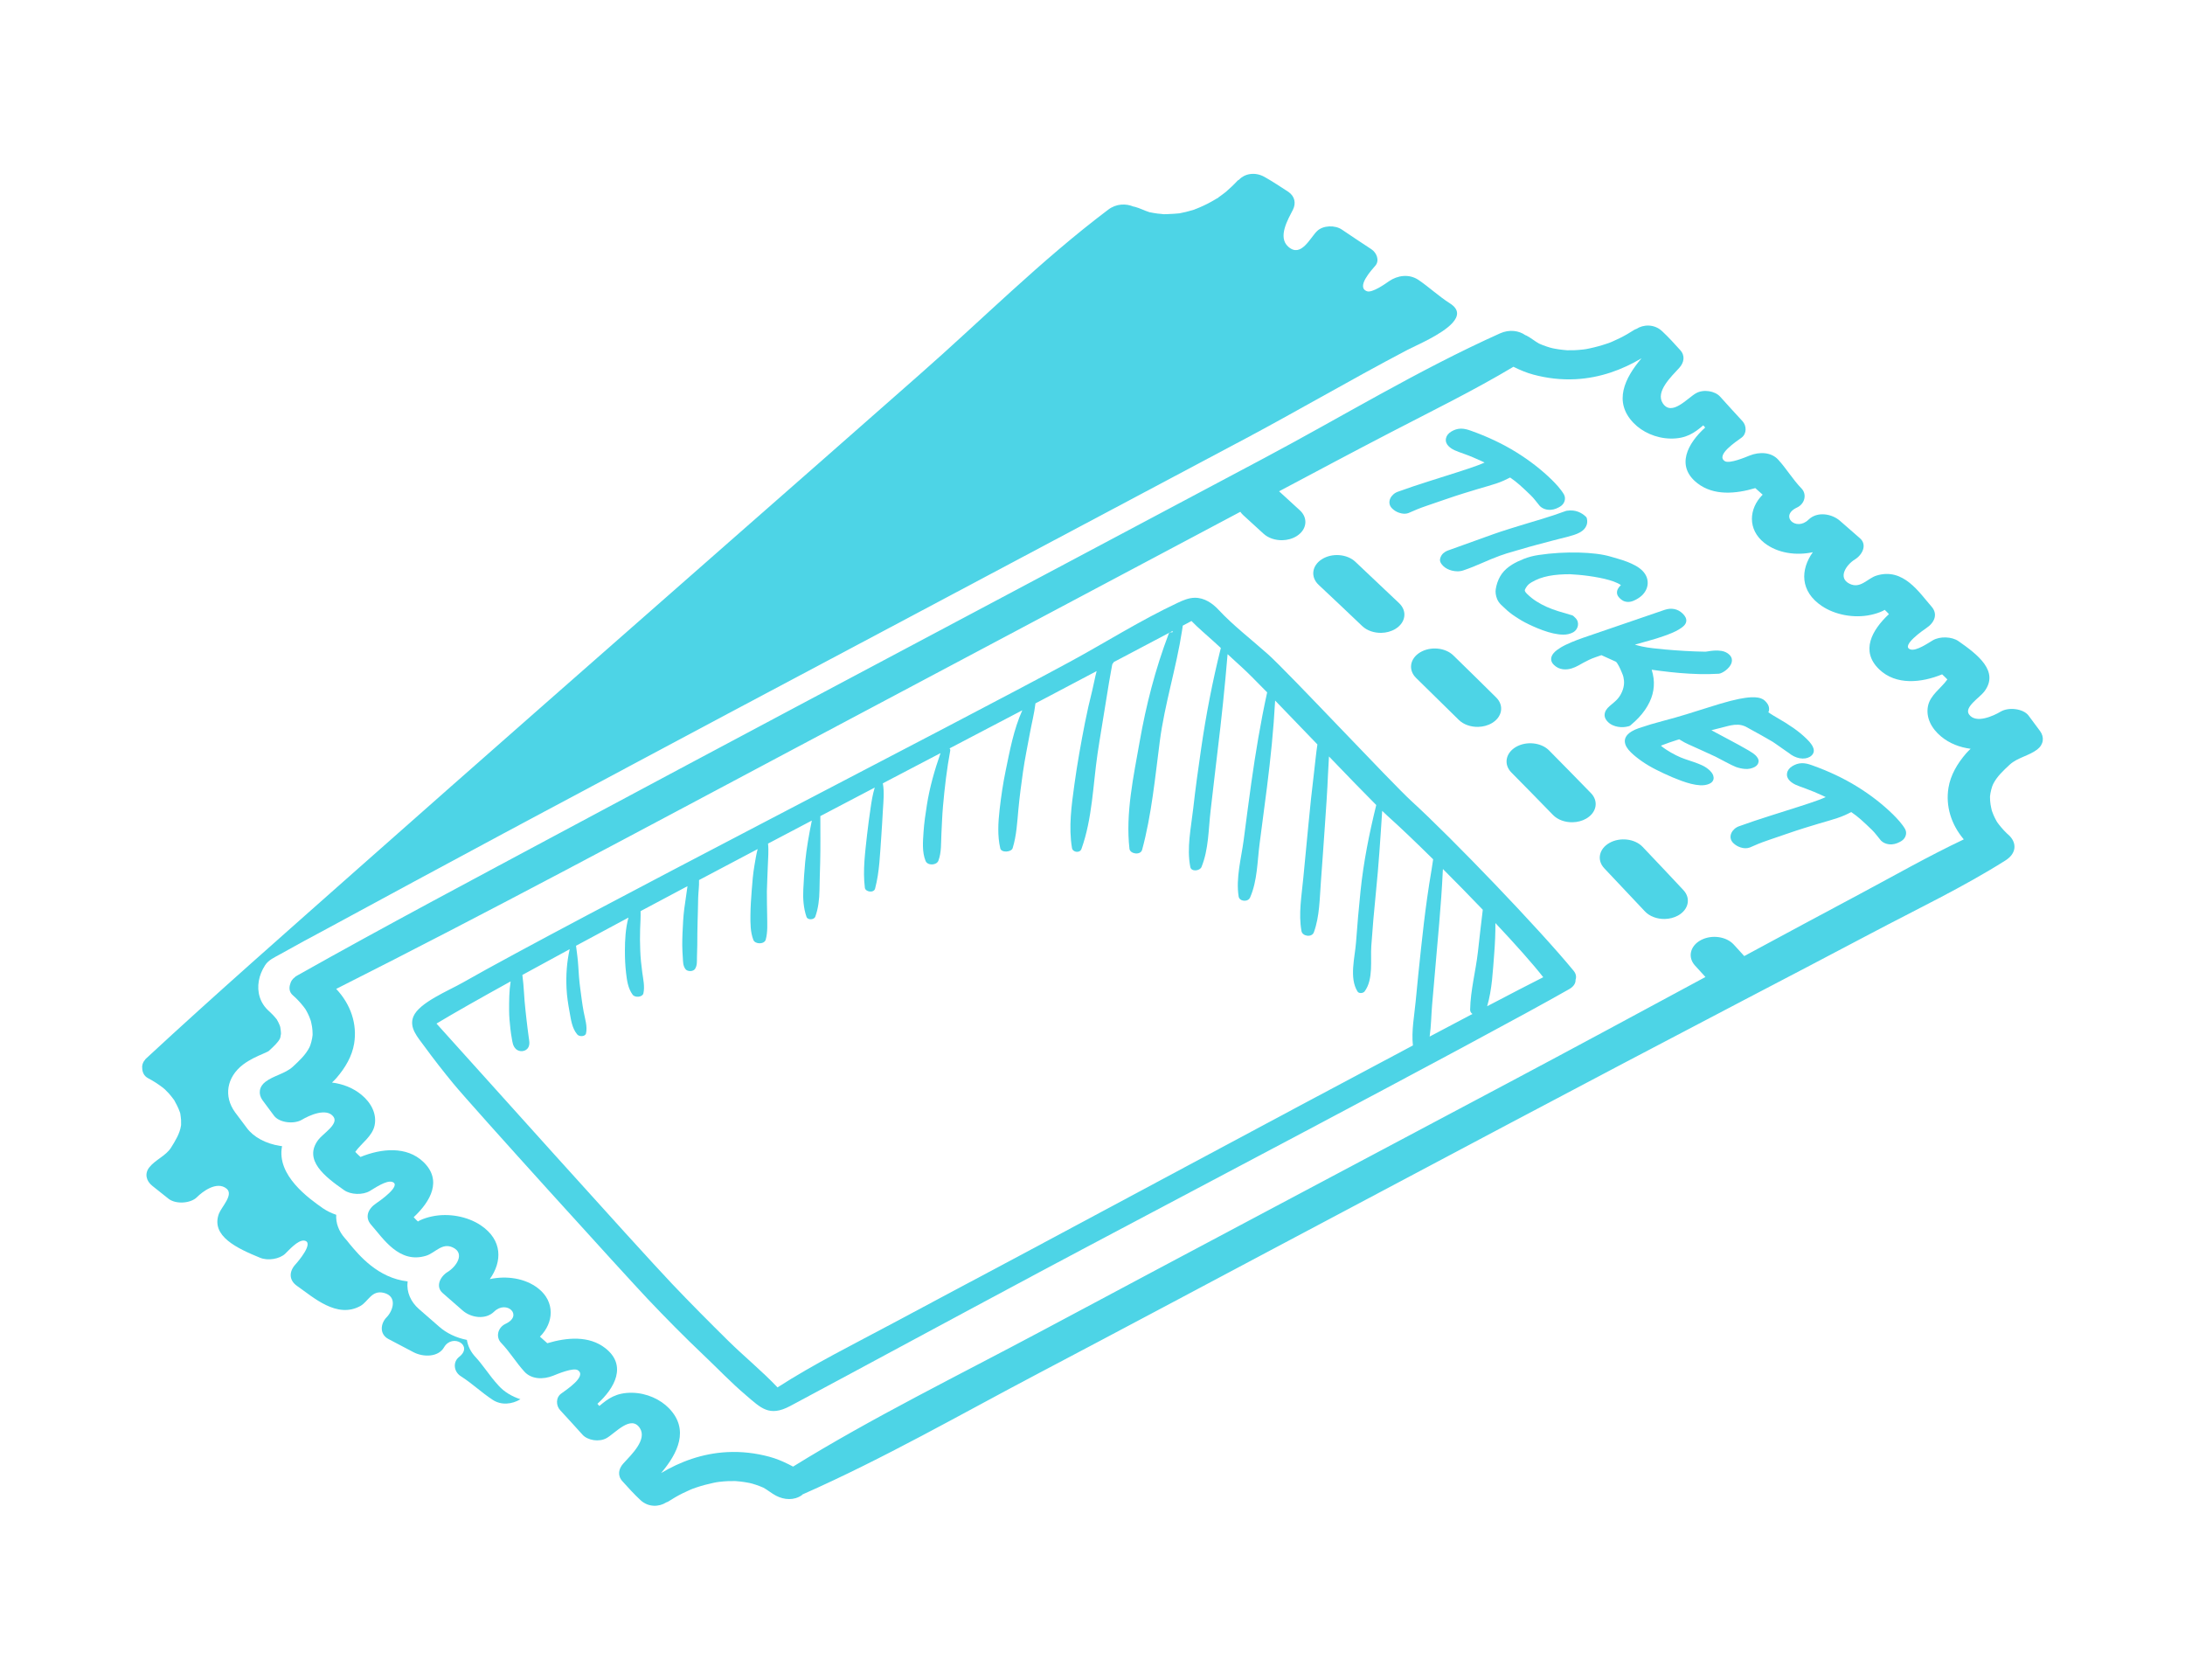 <svg xmlns="http://www.w3.org/2000/svg" width="1396" height="1073" viewBox="0 0 1396 1073" fill="none"><path d="M1005.38 620.158C983.841 593.887 927.878 535.59 901.869 511.854C889.187 500.283 823.028 429.496 810.186 418.03C799.525 408.513 787.933 399.65 778.459 389.481C774.796 385.548 769.562 381.772 763.271 381.879C759.35 381.946 755.772 383.526 752.428 385.099C728.494 396.35 706.862 410.113 683.991 422.546C613.453 460.871 365.305 588.073 295.755 627.662C286.482 632.939 267.905 640.465 264.167 649.287C261.121 656.472 266.822 662.515 271.184 668.498C277.015 676.497 283.156 684.361 289.529 692.111C302.011 707.295 400.028 815.274 413.782 829.791C425.427 842.081 437.387 854.187 449.844 866.005C458.753 874.457 467.101 883.276 476.612 891.345C486.012 899.319 491.364 905.421 504.845 898.214C530.245 884.636 555.702 870.945 581.109 857.245C608.583 842.428 636.136 827.697 663.666 812.941C718.463 783.57 949.012 662.531 1002.59 631.876C1005.57 630.17 1006.73 627.99 1006.62 625.939C1007.25 624.153 1007.01 622.146 1005.38 620.158ZM907.912 605.787C906.725 617.01 905.531 628.235 904.496 639.468C903.649 648.633 901.697 658.512 902.706 667.871C813.855 715.007 689.322 781.985 651.693 802.022C624.589 816.455 597.466 830.864 570.415 845.355C545.768 858.557 519.836 871.408 496.761 886.322C486.98 875.978 475.242 866.393 465.085 856.373C452.928 844.384 440.913 832.305 429.258 820.028C406.591 796.144 300.813 678.178 278.877 653.898C290.192 647.086 306.581 637.807 326.248 626.956C325.277 633.075 325.264 639.338 325.271 645.451C325.281 649.417 325.666 653.382 326.103 657.332C326.341 659.467 326.67 661.584 327.052 663.706C327.454 665.93 327.656 668.089 329.434 669.96C331.855 672.501 336.258 671.796 337.622 668.972C338.651 666.845 338.085 664.773 337.799 662.58C337.564 660.757 337.324 658.936 337.077 657.114C336.534 653.163 336.192 649.199 335.717 645.243C334.82 637.787 334.766 630.268 333.739 622.828C343.184 617.645 353.353 612.115 363.975 606.374C362.107 614.708 361.553 622.913 361.965 631.525C362.205 636.54 362.986 641.54 363.909 646.506C364.78 651.186 365.379 656.808 368.808 660.849C370.163 662.442 373.944 662.265 374.411 660.172C375.408 655.684 373.728 650.786 372.898 646.327C371.972 641.351 371.372 636.35 370.706 631.352C370.062 626.531 369.707 621.707 369.436 616.868C369.203 612.616 368.538 608.408 368.027 604.183C378.769 598.384 389.98 592.366 401.534 586.19C399.616 593.103 399.279 600.539 399.258 607.324C399.242 612.048 399.436 616.792 399.992 621.498C400.543 626.168 401.156 631.272 404.177 635.426C405.704 637.529 410.527 637.058 411.07 634.593C412.034 630.212 410.954 625.672 410.355 621.292C409.708 616.58 409.226 611.868 409.052 607.13C408.885 602.585 408.808 598.027 408.977 593.483C409.122 589.691 409.373 585.863 409.27 582.06C419.091 576.819 429.102 571.496 439.239 566.119C438.858 568.469 438.608 570.834 438.25 573.085C437.447 578.157 436.762 583.211 436.459 588.318C436.153 593.503 435.882 598.708 435.897 603.899C435.905 606.591 436.091 609.286 436.264 611.974C436.423 614.463 436.314 616.872 437.932 619.091C439.2 620.837 442.914 620.778 444.058 618.97C445.506 616.682 445.232 614.292 445.283 611.794C445.338 609.099 445.475 606.404 445.495 603.71C445.532 598.708 445.519 593.711 445.698 588.71C445.88 583.719 445.938 578.732 446.058 573.74C446.149 569.99 446.771 566.034 446.617 562.208C459.035 555.628 471.567 549.007 484.066 542.418C483.122 545.897 482.612 549.498 482.004 552.955C481.077 558.229 480.684 563.586 480.268 568.895C479.862 574.108 479.499 579.345 479.454 584.569C479.408 589.752 479.378 595.462 481.315 600.44C482.449 603.358 488.375 603.365 489.223 600.282C490.58 595.343 490.17 590.003 490.142 584.959C490.112 579.739 489.886 574.525 489.96 569.304C490.037 564.089 490.412 558.884 490.541 553.672C490.662 548.808 491.244 543.774 490.696 538.924C500.093 533.973 509.444 529.055 518.679 524.202C516.915 532.961 515.303 541.712 514.432 550.612C513.859 556.472 513.548 562.356 513.23 568.227C512.925 573.883 513.364 580.213 515.266 585.715C516.03 587.929 520.147 587.656 520.891 585.603C522.812 580.331 523.509 574.154 523.572 568.698C523.642 562.829 523.859 556.965 524.012 551.098C524.271 541.175 524.098 531.258 524.115 521.349C535.966 515.124 547.625 509.009 558.877 503.114C557.555 507.431 556.833 511.885 556.21 516.276C555.411 521.922 554.584 527.575 553.973 533.235C552.757 544.472 551.165 555.881 552.564 567.132C552.901 569.845 558.303 570.65 559.093 567.679C561.989 556.742 562.207 545.476 563.054 534.356C563.487 528.715 563.745 523.065 564.088 517.42C564.431 511.826 565.037 506.077 564.067 500.52C564.06 500.481 564.015 500.465 564.006 500.427C576.938 493.654 589.319 487.176 600.902 481.115C597.094 492.023 593.973 502.935 592.198 514.192C591.293 519.939 590.425 525.726 590.048 531.511C589.66 537.515 589.011 544.172 591.345 549.981C592.613 553.144 598.404 552.877 599.554 549.818C601.61 544.359 601.154 538.275 601.466 532.638C601.791 526.774 601.958 520.912 602.479 515.054C603.53 503.185 604.928 491.246 607.111 479.474C607.215 478.917 606.982 478.479 606.698 478.082C624.628 468.703 640.439 460.43 653.15 453.757C647.585 466.171 645.136 479.746 642.537 492.257C640.813 500.552 639.594 508.892 638.645 517.247C637.732 525.283 637.216 534.014 639.081 541.982C639.763 544.902 646.166 544.467 646.988 541.824C649.473 533.82 649.893 525.175 650.659 517.007C651.408 509.026 652.457 501.057 653.587 493.099C654.765 484.84 656.485 476.644 657.993 468.414C659.145 462.103 660.817 455.718 661.56 449.337C663.428 448.353 665.296 447.37 666.976 446.484C678.199 440.561 689.425 434.637 700.651 428.714C699.522 432.883 698.801 437.238 697.799 441.26C696.089 448.097 694.508 454.935 693.16 461.828C690.617 474.836 688.262 487.894 686.462 500.992C684.625 514.366 682.638 528.294 684.892 541.735C685.363 544.539 689.91 545.225 690.955 542.3C697.92 522.828 698.292 501.522 701.235 481.437C702.707 471.398 704.506 461.399 706.054 451.369C706.827 446.345 707.641 441.328 708.501 436.315C708.899 434.002 709.305 431.691 709.722 429.381C709.997 427.841 710.278 426.301 710.565 424.763C710.719 424.412 710.771 424.156 710.782 423.936C710.909 423.831 711.125 423.824 711.212 423.687C711.371 423.438 711.37 423.238 711.463 423.009C724.077 416.354 736.691 409.697 749.303 403.04C749.203 403.358 749.1 403.676 748.994 403.993C748.095 403.741 747.03 403.957 746.657 404.943C738.114 427.516 732.261 450.35 728.156 473.65C724.21 496.035 719.04 519.595 721.615 542.215C721.999 545.599 728.701 546.546 729.696 542.893C735.748 520.648 737.982 496.642 740.994 473.561C744.11 449.667 751.591 426.508 755.225 402.758C755.378 401.754 755.542 400.719 755.673 399.679C756.782 399.095 757.885 398.513 758.991 397.929C759.733 397.536 760.481 397.118 761.225 396.712C765.611 401.258 770.754 405.483 775.412 409.759C776.937 411.159 778.469 412.555 779.99 413.957C774.637 435.344 770.511 456.79 767.375 478.486C765.545 491.149 763.758 503.817 762.346 516.511C760.983 528.778 758.081 541.707 760.497 553.901C761.12 557.038 766.592 556.442 767.646 553.849C772.281 542.46 772.047 529.726 773.457 517.893C774.965 505.221 776.354 492.541 777.904 479.871C780.429 459.214 782.584 438.59 784.305 417.912C787.49 420.843 790.661 423.783 793.88 426.691C796.812 429.34 802.503 435.05 809.586 442.305C805.348 461.616 802.159 481.024 799.4 500.51C797.695 512.543 796.194 524.595 794.593 536.637C793.043 548.284 789.486 561.058 791.379 572.732C791.895 575.931 797.306 576.474 798.683 573.345C803.358 562.719 803.286 550.302 804.735 539.206C806.305 527.166 807.918 515.127 809.445 503.082C811.783 484.589 813.697 466.089 814.686 447.542C822.84 455.945 832.27 465.762 841.699 475.576C840.773 481.449 840.287 487.403 839.577 493.115C838.176 504.419 837.015 515.725 835.93 527.048C834.847 538.356 833.732 549.663 832.673 560.972C831.636 572.033 829.502 583.825 831.533 594.855C832.142 598.163 838.17 599.095 839.457 595.519C843.152 585.274 843.109 573.914 843.917 563.354C844.815 551.619 845.59 539.878 846.426 528.142C847.229 516.841 847.999 505.552 848.485 494.241C848.642 490.637 848.882 486.954 849.083 483.256C860.802 495.437 871.821 506.835 879.289 514.279C874.794 532.494 871.153 550.712 869.239 569.285C868.111 580.226 867.152 591.177 866.357 602.134C865.675 611.551 861.862 624.748 867.35 633.452C868.24 634.863 870.949 634.553 871.84 633.362C877.598 625.695 875.513 613.09 876.115 604.465C876.909 593.085 877.888 581.711 879.046 570.349C880.825 552.901 881.957 535.458 883.076 518.003C884.498 519.382 885.751 520.571 886.677 521.402C894.084 528.019 904.381 537.834 915.642 548.958C915.261 551.255 914.984 553.569 914.595 555.816C913.556 561.796 912.64 567.776 911.795 573.774C910.297 584.436 909.044 595.099 907.912 605.787ZM944.257 608.017C942.866 620.28 939.464 632.752 939.277 645.053C939.26 646.24 939.866 647.131 940.766 647.751C932.291 652.211 923.095 657.068 913.4 662.202C914.386 655.406 914.406 648.385 914.986 641.846C916.023 630.191 916.973 618.532 918.022 606.878C919.033 595.662 920.013 584.456 920.809 573.23C921.208 567.626 921.543 562.029 921.802 556.422C921.822 556.009 921.862 555.586 921.893 555.169C930.293 563.563 938.996 572.445 947.353 581.181C946.235 590.119 945.273 599.068 944.257 608.017ZM950.142 642.826C953.335 631.981 953.768 620.233 954.647 609.265C955.168 602.733 955.458 596.205 955.412 589.68C968.095 603.175 979.261 615.658 985.987 624.283C977.689 628.456 965.303 634.875 950.142 642.826Z" fill="#4DD4E6"></path><path d="M1271.71 506.674C1271.98 505.169 1272.38 503.674 1272.88 502.203C1272.95 502 1273.31 501.171 1273.41 500.916C1275.89 495.991 1279.86 492.348 1284.15 488.363C1289.05 483.976 1296.37 482.788 1301.55 478.83C1305.73 475.642 1306.25 470.883 1303.38 467.003C1300.95 463.704 1298.5 460.414 1296.04 457.128C1292.72 452.686 1283.33 451.545 1278.2 454.622C1273.68 457.331 1262.34 462.54 1258.02 456.392C1254.75 451.739 1264.82 445.699 1267.78 441.771C1277.51 428.882 1263.56 418.175 1251.29 409.599C1247.07 406.655 1239.51 406.376 1234.94 409.02C1231.94 410.759 1224.33 416.101 1220.59 414.879C1214.04 412.739 1229.06 402.353 1230.74 401.232C1236.04 397.711 1238.28 392.286 1234.02 387.464C1226.31 378.755 1216.14 362.398 1198.93 367.696C1193.08 369.496 1188.71 376.289 1181.81 372.984C1173.79 369.146 1179.7 360.687 1185.09 357.388C1189.96 354.408 1193.08 348.012 1188.31 343.845C1184.05 340.127 1179.79 336.409 1175.53 332.691C1170.37 328.178 1161.05 326.538 1155.47 331.978C1147.55 339.708 1136.62 329.604 1148.11 324.223C1153.23 321.823 1154.5 315.701 1151 312.072C1145.39 306.278 1141.51 299.582 1136.09 293.643C1131.62 288.753 1124.11 288.496 1117.73 291.067C1114.96 292.185 1104.85 296.443 1101.97 294.58C1095.97 290.709 1109.42 281.998 1112.65 279.607C1116.15 277.019 1115.92 271.937 1113.28 269.062C1108.52 263.867 1103.71 258.692 1099.05 253.445C1095.74 249.726 1088.32 248.469 1083.5 251.262C1077.88 254.518 1068 266.174 1062.36 257.628C1057.52 250.288 1067.69 240.676 1072.84 235.061C1075.97 231.641 1076.77 227.284 1073.52 223.683C1069.77 219.534 1066.08 215.431 1061.89 211.538C1056.82 206.831 1049.88 207.262 1045.5 210.124C1045.11 210.309 1044.7 210.357 1044.33 210.599C1041.29 212.563 1038.13 214.403 1034.79 216.057C1033.21 216.845 1031.58 217.573 1029.94 218.294C1029.6 218.437 1029.26 218.579 1028.73 218.79C1027.99 219.069 1027.23 219.334 1026.47 219.593C1022.87 220.815 1019.12 221.823 1015.33 222.623C1015.13 222.664 1013.64 222.947 1013.17 223.044C1012.77 223.095 1011.8 223.233 1011.65 223.25C1009.74 223.484 1007.81 223.646 1005.88 223.725C1004.38 223.787 1002.88 223.79 1001.37 223.757C1001.22 223.747 1001.16 223.745 1000.88 223.721C999.979 223.642 999.089 223.569 998.193 223.469C996.594 223.287 994.998 223.052 993.42 222.759C993.448 222.765 992.6 222.594 991.998 222.476C991.55 222.357 990.442 222.085 990.263 222.032C988.761 221.591 987.289 221.095 985.847 220.544C985.048 220.237 984.273 219.901 983.326 219.504C980.514 217.933 978.134 215.872 975.301 214.396C975.058 214.268 974.787 214.216 974.536 214.099C970.551 211.297 964.527 210.202 958.306 212.997C905.833 236.576 857.407 266.23 807.428 292.788C757.215 319.473 707.001 346.157 656.788 372.841C557.715 425.489 458.582 478.066 359.777 531.008C302.924 561.473 245.855 591.694 189.941 623.173C189.793 623.256 189.693 623.352 189.551 623.438C189.365 623.555 189.128 623.602 188.948 623.729C188.798 623.833 188.71 624.002 188.571 624.115C187.663 624.794 186.945 625.52 186.43 626.288C186.415 626.31 186.404 626.334 186.391 626.356C185.941 627.042 185.642 627.751 185.474 628.471C184.565 631.02 184.755 633.793 187.079 635.796C189.714 638.068 191.952 640.542 194.003 643.145C194.367 643.61 194.771 644.13 195.109 644.643C195.279 644.921 195.451 645.199 195.612 645.481C196.34 646.756 196.984 648.061 197.544 649.387C197.85 650.111 198.128 650.842 198.382 651.579C198.469 651.823 198.544 652.068 198.624 652.313C198.892 653.558 199.197 654.795 199.385 656.049C199.61 657.561 199.726 659.082 199.725 660.602C199.726 660.834 199.716 661.065 199.711 661.297C199.625 661.903 199.444 663.169 199.43 663.242C199.16 664.748 198.767 666.242 198.263 667.714C198.194 667.917 197.833 668.746 197.737 669.001C195.247 673.925 191.284 677.568 186.991 681.552C182.097 685.94 174.776 687.128 169.59 691.087C165.414 694.275 164.896 699.033 167.759 702.914C170.19 706.212 172.641 709.502 175.098 712.789C178.421 717.231 187.815 718.371 192.945 715.295C197.462 712.586 208.808 707.375 213.127 713.524C216.396 718.177 206.323 724.217 203.358 728.146C193.634 741.035 207.587 751.741 219.861 760.318C224.07 763.262 231.634 763.54 236.202 760.895C239.201 759.157 246.817 753.816 250.557 755.037C257.109 757.177 242.087 767.563 240.4 768.685C235.099 772.205 232.858 777.631 237.129 782.453C244.838 791.161 255.005 807.518 272.215 802.22C278.061 800.421 282.436 793.628 289.337 796.932C297.357 800.771 291.443 809.23 286.053 812.528C281.184 815.508 278.064 821.905 282.838 826.072C287.094 829.789 291.35 833.507 295.607 837.225C300.774 841.739 310.099 843.378 315.675 837.939C323.599 830.209 334.521 840.312 323.038 845.693C317.912 848.093 316.642 854.216 320.148 857.844C325.748 863.639 329.633 870.335 335.057 876.274C339.519 881.164 347.04 881.421 353.407 878.85C356.182 877.732 366.295 873.474 369.179 875.336C375.173 879.207 361.732 887.919 358.493 890.309C354.987 892.898 355.225 897.98 357.862 900.854C362.626 906.05 367.43 911.225 372.095 916.472C375.404 920.19 382.825 921.447 387.644 918.655C393.266 915.399 403.144 903.742 408.783 912.289C413.628 919.628 403.449 929.241 398.304 934.856C395.173 938.276 394.376 942.633 397.625 946.234C401.369 950.383 405.069 954.485 409.258 958.378C414.322 963.086 421.263 962.655 425.641 959.793C426.028 959.609 426.441 959.56 426.818 959.317C429.855 957.354 433.011 955.514 436.349 953.86C437.935 953.072 439.564 952.344 441.203 951.623C441.542 951.48 441.883 951.339 442.409 951.127C443.156 950.848 443.912 950.582 444.67 950.325C448.27 949.102 452.021 948.094 455.815 947.294C456.012 947.252 457.508 946.97 457.974 946.873C458.371 946.822 459.34 946.685 459.487 946.666C461.404 946.433 463.332 946.271 465.266 946.192C466.766 946.13 468.266 946.127 469.771 946.16C469.926 946.17 469.991 946.171 470.267 946.196C471.162 946.275 472.058 946.347 472.948 946.449C474.55 946.631 476.147 946.865 477.724 947.158C477.694 947.152 478.544 947.323 479.146 947.44C479.592 947.561 480.7 947.833 480.879 947.885C482.381 948.325 483.856 948.822 485.295 949.373C486.094 949.679 486.871 950.015 487.816 950.412C490.628 951.985 493.008 954.044 495.841 955.522C501.063 958.245 507.35 958.628 512.268 955.188C512.486 955.037 512.573 954.842 512.77 954.685C564.966 931.624 613.784 903.506 663.427 877.372C713.494 851.014 763.35 824.415 813.286 797.908C913.162 744.893 1012.96 691.799 1113.33 639.337C1140.82 624.964 1168.35 610.62 1195.73 596.12C1224.36 580.961 1254.44 566.674 1281.3 549.671C1288.54 545.082 1288.28 538.611 1284.18 534.289C1284.12 534.238 1284.12 534.17 1284.07 534.12C1281.43 531.848 1279.19 529.375 1277.14 526.773C1276.77 526.307 1276.37 525.787 1276.03 525.274C1275.87 524.995 1275.69 524.718 1275.53 524.436C1274.8 523.161 1274.16 521.856 1273.6 520.53C1273.29 519.806 1273.01 519.075 1272.76 518.338C1272.68 518.094 1272.6 517.849 1272.52 517.604C1272.25 516.359 1271.95 515.123 1271.76 513.867C1271.53 512.357 1271.42 510.835 1271.42 509.315C1271.42 509.084 1271.43 508.852 1271.43 508.62C1271.52 508.014 1271.7 506.748 1271.71 506.674ZM1256.28 481.146C1250.47 487.811 1246.17 495.269 1244.88 503.295C1243 514.898 1246.53 526.617 1254.67 536.228C1231.9 546.998 1210.27 559.376 1188.36 571.057C1163.76 584.167 1139.24 597.356 1114.75 610.578C1114.63 610.642 1114.51 610.706 1114.4 610.769L1107.72 603.441C1102.91 598.177 1093.46 596.928 1086.63 600.612C1079.78 604.307 1078.13 611.568 1082.94 616.829L1089.61 624.141C1048.32 646.427 1007.03 668.697 965.534 690.756C865.713 743.827 765.748 796.741 666.074 849.969C612.819 878.408 557.263 905.609 506.702 936.916C505.739 936.387 504.762 935.891 503.819 935.425C499.849 933.462 495.865 931.773 491.396 930.58C482.732 928.265 473.706 927.187 464.519 927.669C448.731 928.495 434.594 933.749 422.373 941.036C433.094 928.386 440.576 913.264 427.427 899.671C421.939 894.001 413.252 889.929 403.962 889.751C393.689 889.555 388.401 893.556 382.93 898.189C382.522 897.724 382.105 897.263 381.698 896.799C392.878 886.697 400.752 872.175 386.686 861.216C376.314 853.138 362.236 854.358 349.678 858.098C348.096 856.706 346.534 855.303 344.978 853.902C353.88 845.03 354.736 831.648 343.909 823.103C335.586 816.534 323.593 814.817 312.923 817.152C320.902 806.012 321.198 792.143 307.108 782.732C298.729 777.138 286.667 774.794 275.939 777.098C273.289 777.666 270.641 778.481 268.286 779.609C267.861 779.849 267.435 780.088 267.012 780.327C266.437 779.793 265.915 779.309 265.653 779.026C265.204 778.546 264.751 778.068 264.304 777.588C275.176 767.453 282.692 753.964 270.484 742.272C259.784 732.026 243.605 733.662 230.321 739.114C229.147 738.093 228.055 736.954 226.975 735.862C231.002 730.175 237.96 725.915 239.366 718.797C240.778 711.649 237.259 704.627 230.968 699.412C225.582 694.95 219.02 692.45 212.106 691.567C213.058 690.652 214.017 689.747 214.867 688.77C220.674 682.105 224.97 674.647 226.268 666.622C228.275 654.23 224.163 641.689 214.793 631.747C312.964 582.31 409.199 530.491 505.748 479.217C601.318 428.463 696.889 377.709 792.459 326.955C792.966 327.702 793.561 328.424 794.299 329.095L807.253 340.932C810.336 343.77 814.804 345.19 819.269 345.101C822.561 345.035 825.855 344.147 828.586 342.395C834.995 338.269 835.854 330.929 830.48 325.998L817.445 314.072C817.363 313.997 817.261 313.945 817.177 313.873C840.969 301.228 864.733 288.554 888.708 276.114C914.99 262.478 941.902 249.285 966.951 234.298C967.075 234.359 967.202 234.43 967.322 234.491C971.295 236.453 975.282 238.143 979.746 239.336C988.412 241.651 997.436 242.729 1006.62 242.247C1022.41 241.421 1036.55 236.167 1048.77 228.88C1038.05 241.529 1030.57 256.651 1043.72 270.244C1049.2 275.915 1057.89 279.987 1067.18 280.164C1077.45 280.36 1082.74 276.36 1088.21 271.727C1088.62 272.191 1089.04 272.653 1089.45 273.117C1078.27 283.218 1070.39 297.741 1084.46 308.699C1094.83 316.778 1108.91 315.557 1121.46 311.818C1123.05 313.21 1124.61 314.613 1126.17 316.014C1117.27 324.885 1116.41 338.268 1127.23 346.812C1135.56 353.382 1147.55 355.099 1158.22 352.763C1150.24 363.903 1149.94 377.773 1164.04 387.183C1172.41 392.778 1184.47 395.122 1195.2 392.818C1197.85 392.249 1200.5 391.434 1202.86 390.307C1203.28 390.067 1203.71 389.827 1204.13 389.588C1204.71 390.123 1205.23 390.606 1205.49 390.889C1205.94 391.369 1206.39 391.847 1206.84 392.327C1195.97 402.463 1188.45 415.951 1200.66 427.644C1211.36 437.889 1227.54 436.253 1240.83 430.8C1242 431.821 1243.09 432.961 1244.17 434.054C1240.14 439.74 1233.18 443.999 1231.78 451.119C1230.37 458.266 1233.88 465.289 1240.18 470.503C1245.56 474.965 1252.12 477.464 1259.04 478.348C1258.09 479.263 1257.13 480.169 1256.28 481.146Z" fill="#4DD4E6"></path><path d="M928.546 418.703C923.365 413.654 913.85 412.801 907.278 416.775C900.714 420.761 899.589 428.079 904.77 433.123C913.895 442.009 922.963 450.918 931.992 459.854C935.063 462.897 939.7 464.446 944.353 464.354C947.467 464.292 950.587 463.494 953.236 461.914C959.84 457.974 961.044 450.661 955.913 445.581C946.841 436.593 937.713 427.632 928.546 418.703Z" fill="#4DD4E6"></path><path d="M989.734 479.42C984.682 474.296 975.179 473.314 968.515 477.195C961.861 481.087 960.567 488.391 965.631 493.506C974.536 502.513 983.4 511.55 992.206 520.616C995.261 523.766 1000 525.381 1004.74 525.287C1007.77 525.226 1010.8 524.473 1013.4 522.977C1020.11 519.129 1021.48 511.836 1016.47 506.686C1007.6 497.569 998.699 488.478 989.734 479.42Z" fill="#4DD4E6"></path><path d="M870.327 399.955C873.414 402.892 877.973 404.378 882.525 404.288C885.728 404.224 888.936 403.38 891.621 401.715C898.142 397.682 899.167 390.354 893.921 385.348C884.628 376.486 875.286 367.654 865.906 358.854C860.591 353.876 851.03 353.156 844.588 357.234C838.116 361.309 837.18 368.643 842.476 373.617C851.816 382.364 861.096 391.144 870.327 399.955Z" fill="#4DD4E6"></path><path d="M1049.46 541C1044.52 535.803 1035.05 534.68 1028.3 538.471C1021.55 542.267 1020.08 549.547 1025.01 554.736C1033.7 563.873 1042.34 573.033 1050.94 582.228C1053.98 585.477 1058.8 587.162 1063.64 587.066C1066.58 587.007 1069.52 586.297 1072.08 584.882C1078.87 581.127 1080.41 573.853 1075.53 568.632C1066.89 559.392 1058.2 550.181 1049.46 541Z" fill="#4DD4E6"></path><path d="M889.433 324.83C890.741 326.12 892.295 327.059 894.037 327.618C896.195 328.316 898.106 328.379 899.723 327.803L900.049 327.672C901.778 326.885 903.567 326.12 905.423 325.368C907.214 324.634 909.35 323.849 911.782 323.024L922.592 319.314C927.312 317.679 931.492 316.291 935.015 315.203C938.521 314.118 941.555 313.194 944.081 312.437L950.66 310.517C952.574 309.967 954.326 309.433 955.891 308.903C957.542 308.35 959.16 307.727 960.69 307.05C961.971 306.488 963.348 305.813 964.81 305.052C967.031 306.567 969.055 308.137 970.852 309.733C973.266 311.884 975.653 314.113 977.959 316.373C979.017 317.394 980.002 318.494 980.888 319.644C981.876 320.902 982.764 322.023 983.792 323.255C984.74 324.184 985.857 324.854 987.133 325.252C988.334 325.623 989.578 325.768 990.806 325.681C991.952 325.61 993.1 325.345 994.223 324.894C994.728 324.691 995.213 324.472 995.826 324.146C996.102 324 996.4 323.832 996.735 323.64C998.18 322.765 999.144 321.572 999.604 320.092C1000.04 318.667 999.928 317.286 999.239 315.931C998.826 315.202 998.294 314.382 997.624 313.47C996.995 312.624 996.323 311.775 995.583 310.914C994.867 310.088 994.143 309.293 993.418 308.524C992.69 307.765 992.057 307.116 991.515 306.589C984.835 300.053 977.118 294.066 968.588 288.796C959.988 283.483 950.256 278.884 939.664 275.124C938.545 274.719 937.505 274.414 936.612 274.206C935.506 273.949 934.402 273.823 933.288 273.83C932.201 273.856 931.12 274.039 930.093 274.368C929.199 274.645 928.311 275.065 927.236 275.683C925.303 276.86 924.124 278.401 923.819 280.128C923.493 281.934 924.073 283.638 925.518 285.049C926.03 285.545 926.571 285.997 927.188 286.425C927.773 286.825 928.475 287.225 929.334 287.628C930.061 287.968 930.962 288.338 932.085 288.746L935.69 290.05C937.391 290.656 939.23 291.37 941.132 292.171C943.062 292.981 944.867 293.779 946.518 294.543C947.223 294.871 947.881 295.185 948.495 295.482C948.378 295.54 948.259 295.593 948.141 295.647C946.933 296.198 945.544 296.752 943.974 297.337C942.345 297.944 940.493 298.592 938.423 299.287C936.333 299.991 934.003 300.752 931.407 301.581C925.155 303.592 918.829 305.608 912.415 307.616C905.742 309.722 899.403 311.859 893.708 313.923C892.323 314.337 891.155 314.988 890.222 315.831C889.351 316.607 888.683 317.474 888.27 318.386C887.801 319.376 887.613 320.422 887.725 321.51C887.859 322.734 888.439 323.85 889.433 324.83Z" fill="#4DD4E6"></path><path d="M985.575 331.399C984.441 331.732 983.066 332.148 981.469 332.637L976.353 334.176C974.487 334.724 972.555 335.316 970.577 335.929L964.673 337.754C962.698 338.361 960.802 338.967 959.009 339.566C957.183 340.168 955.55 340.729 954.079 341.257L924.992 351.711L924.356 351.982C923.999 352.125 923.656 352.317 923.413 352.474C922.449 353.057 921.67 353.773 921.088 354.614C920.579 355.371 920.234 356.186 920.079 356.989C919.857 357.999 920.106 359.06 920.822 360.093C921.207 360.629 921.656 361.154 922.201 361.691C922.852 362.324 923.675 362.901 924.653 363.409C925.608 363.901 926.598 364.271 927.679 364.536C928.791 364.812 929.943 364.96 931.053 364.968C932.414 365 933.74 364.796 934.974 364.367C937.131 363.636 939.246 362.851 941.247 362.042C943.242 361.242 945.196 360.417 947.097 359.582C948.944 358.774 950.806 357.983 952.666 357.202C954.48 356.441 956.321 355.723 958.196 355.042C959.774 354.472 961.197 353.991 962.443 353.601L968.914 351.697C969.896 351.43 970.862 351.153 971.826 350.867C975.242 349.834 978.593 348.889 981.774 348.047L991.506 345.467C993.226 345.001 994.929 344.568 996.575 344.169C998.347 343.751 1000.01 343.337 1001.55 342.919C1003.17 342.488 1004.64 342.048 1005.97 341.601C1007.1 341.22 1008.1 340.804 1009.19 340.224C1009.41 340.11 1009.62 339.991 1009.84 339.866C1011.55 338.841 1012.78 337.538 1013.46 336.004C1014.15 334.508 1014.29 332.921 1013.82 331.065L1013.5 330.383L1013.1 329.991C1011.74 328.667 1010.11 327.635 1008.23 326.913C1006.11 326.104 1003.76 325.879 1000.95 326.293L1000.32 326.466C997.739 327.407 995.244 328.289 992.803 329.091C990.406 329.894 987.976 330.67 985.575 331.399Z" fill="#4DD4E6"></path><path d="M996.026 353.205C991.721 353.452 987.328 353.904 982.982 354.558C979.668 355.045 976.491 355.883 973.529 357.047C970.65 358.19 968.226 359.365 966.311 360.537C963.445 362.273 961.174 364.285 959.55 366.516C957.954 368.702 956.773 371.347 956.035 374.36C955.904 374.887 955.77 375.549 955.64 376.357C955.489 377.31 955.484 378.297 955.621 379.376C955.752 380.464 956.062 381.593 956.529 382.72C957.061 384.009 957.927 385.255 959.12 386.426C960.651 387.923 961.959 389.138 963.055 390.083C964.197 391.074 965.226 391.891 966.162 392.558C967.055 393.192 967.845 393.73 968.553 394.183L970.488 395.403C971.382 396.013 972.676 396.759 974.326 397.627C975.885 398.448 977.669 399.306 979.601 400.172C981.538 401.042 983.619 401.884 985.796 402.679C988.055 403.497 990.264 404.153 992.353 404.626C994.584 405.133 996.727 405.405 998.715 405.429C1001.01 405.467 1003.13 404.986 1005.11 403.932C1006.01 403.395 1006.72 402.706 1007.26 401.886C1007.73 401.15 1008.02 400.389 1008.13 399.662C1008.28 398.871 1008.24 398.07 1008.03 397.291C1007.79 396.357 1007.31 395.537 1006.61 394.85L1005.41 393.671L1004.6 393.123L1003.91 392.923C1000.97 392.082 998.158 391.247 995.493 390.428C992.932 389.629 990.474 388.705 988.171 387.684C985.89 386.675 983.671 385.478 981.564 384.128C979.502 382.822 977.475 381.197 975.539 379.303C974.885 378.661 974.456 378.072 974.257 377.556C974.187 377.363 974.118 377.041 974.366 376.49C974.693 375.774 975.19 375.001 975.839 374.162C976.36 373.479 977.202 372.781 978.309 372.105C980.117 371.053 981.853 370.207 983.64 369.545C985.524 368.866 987.511 368.324 989.549 367.929C991.639 367.531 993.844 367.245 996.113 367.073C998.433 366.901 1000.83 366.824 1003.04 366.834C1004.62 366.909 1006.45 367.041 1008.52 367.215C1010.61 367.395 1012.79 367.639 1014.98 367.945C1017.19 368.245 1019.5 368.629 1021.83 369.078C1024.07 369.506 1026.21 370.012 1028.2 370.592C1030.16 371.16 1031.89 371.797 1033.35 372.489C1034.24 372.895 1034.99 373.328 1035.6 373.778C1035.46 373.932 1035.32 374.086 1035.16 374.24C1034.54 374.851 1034.05 375.506 1033.71 376.157C1033.26 376.976 1033.05 377.854 1033.09 378.74C1033.12 379.893 1033.69 381.016 1034.78 382.08C1035.31 382.592 1035.82 383.023 1036.31 383.358C1037.32 384.079 1038.6 384.479 1039.96 384.523C1041.08 384.566 1042.22 384.355 1043.45 383.882C1043.93 383.699 1044.45 383.458 1045.06 383.135C1045.24 383.04 1045.42 382.938 1045.62 382.829L1046.46 382.336C1048.21 381.282 1049.63 379.989 1050.67 378.499C1051.7 377.038 1052.35 375.487 1052.6 373.892C1052.86 372.28 1052.71 370.648 1052.18 369.033C1051.62 367.389 1050.63 365.869 1049.25 364.502C1047.97 363.255 1046.48 362.183 1044.71 361.236C1043.13 360.375 1041.39 359.586 1039.58 358.891C1037.88 358.24 1036.12 357.65 1033.75 356.956L1029.43 355.696C1026.77 354.877 1023.59 354.231 1019.96 353.782C1016.47 353.352 1012.66 353.084 1008.62 352.982C1004.59 352.883 1000.36 352.958 996.026 353.205Z" fill="#4DD4E6"></path><path d="M1007.81 408.76C1006.53 409.234 1005.27 409.737 1004.04 410.263C1002.79 410.796 1001.59 411.331 1000.42 411.89C999.206 412.49 998.147 413.042 997.279 413.574C996.551 414.012 995.787 414.527 994.959 415.113C993.98 415.808 993.139 416.589 992.467 417.421C991.66 418.422 991.178 419.493 991.045 420.615C990.879 422.033 991.456 423.442 992.73 424.694C994.413 426.341 996.385 427.301 998.604 427.553C1000.45 427.756 1002.29 427.576 1004.08 427.025C1005.56 426.579 1007.05 425.938 1008.63 425.052L1011.55 423.412C1012.7 422.81 1013.94 422.162 1015.25 421.524C1016.49 420.931 1017.89 420.365 1019.42 419.839L1023.17 418.543C1023.48 418.691 1023.82 418.85 1024.19 419.015C1025.43 419.591 1026.7 420.162 1028.02 420.748L1031.55 422.345C1032.26 422.664 1032.55 422.829 1032.45 422.712C1032.63 422.882 1032.91 423.201 1033.27 423.743C1033.63 424.3 1033.97 424.88 1034.3 425.523C1034.65 426.181 1034.97 426.83 1035.26 427.472C1035.56 428.139 1035.82 428.75 1036.05 429.319L1036.62 430.692C1037.12 431.876 1037.43 433.227 1037.56 434.721C1037.7 436.199 1037.57 437.751 1037.19 439.337C1036.81 440.898 1036.14 442.513 1035.2 444.117C1034.27 445.678 1033.02 447.121 1031.5 448.41L1028.46 451C1027.49 451.814 1026.71 452.696 1026.13 453.62C1025.44 454.721 1025.13 455.903 1025.19 457.124C1025.25 458.523 1025.99 459.926 1027.38 461.281C1028.24 462.125 1029.27 462.817 1030.46 463.335C1031.52 463.795 1032.62 464.126 1033.73 464.31C1034.84 464.507 1035.99 464.575 1037.16 464.515H1037.18C1038.3 464.45 1039.37 464.28 1040.66 463.934L1041.46 463.597L1041.87 463.248C1045.64 460.093 1048.7 456.834 1050.96 453.561C1053.26 450.232 1054.88 446.86 1055.76 443.54C1056.66 440.174 1056.9 436.734 1056.47 433.304C1056.24 431.505 1055.84 429.678 1055.27 427.845C1057.21 428.115 1059.15 428.376 1061.09 428.627C1065.03 429.134 1069.09 429.576 1073.17 429.931C1077.17 430.272 1081.29 430.501 1085.41 430.617C1089.6 430.726 1093.77 430.668 1098.18 430.403L1099.09 430.197C1099.8 429.946 1100.49 429.609 1101.29 429.132C1102.15 428.612 1102.96 427.989 1103.67 427.302C1104.53 426.507 1105.17 425.709 1105.62 424.907C1106.2 423.947 1106.5 422.937 1106.53 421.919C1106.57 420.595 1106.03 419.343 1104.96 418.314C1103.62 416.995 1101.84 416.129 1099.82 415.813C1098.35 415.578 1096.78 415.513 1095.15 415.622C1093.72 415.729 1092.38 415.893 1091.22 416.108C1090.07 416.304 1089.55 416.321 1089.4 416.322C1085.11 416.251 1080.74 416.093 1076.45 415.84C1071.85 415.568 1067.65 415.251 1063.63 414.896C1060.96 414.639 1058.37 414.377 1055.87 414.09C1053.53 413.825 1051.25 413.461 1049.08 412.998C1047.52 412.664 1045.99 412.264 1044.52 411.806C1047.58 410.927 1050.57 410.086 1053.5 409.287C1056.72 408.414 1059.9 407.428 1062.96 406.346L1065.73 405.335C1066.62 405.005 1067.47 404.665 1068.2 404.349C1069.07 404.004 1069.88 403.618 1070.64 403.226C1071.38 402.842 1072.17 402.399 1072.99 401.907C1074.06 401.244 1074.84 400.676 1075.38 400.177C1076.31 399.385 1076.92 398.521 1077.2 397.63C1077.53 396.598 1077.45 395.53 1076.92 394.428C1076.52 393.608 1075.89 392.781 1074.99 391.907C1072 388.975 1067.83 388.133 1063.56 389.589L1011.32 407.485C1010.23 407.853 1009.03 408.281 1007.81 408.76Z" fill="#4DD4E6"></path><path d="M1109.07 489.962C1111.03 490.649 1112.97 491.075 1114.84 491.218C1117.16 491.398 1119.25 490.941 1121.15 489.93C1122.59 489.097 1123.4 487.973 1123.56 486.596C1123.75 484.861 1122.48 483.387 1121.5 482.413C1120.7 481.643 1119.39 480.726 1117.38 479.531C1115.63 478.496 1113.59 477.338 1111.28 476.074C1108.97 474.81 1106.57 473.513 1104.03 472.17L1096.95 468.396C1095.67 467.717 1094.5 467.082 1093.43 466.492C1093.67 466.429 1093.92 466.367 1094.18 466.3L1101.23 464.501C1102.28 464.219 1103.23 463.983 1104.07 463.777C1104.8 463.598 1105.34 463.473 1105.8 463.388C1107.4 463.044 1109.05 462.912 1110.71 462.993C1112.14 463.061 1113.77 463.495 1115.25 464.161L1125.01 469.542C1126.26 470.234 1127.4 470.892 1128.43 471.493L1131.23 473.104C1131.75 473.396 1132.11 473.593 1132.24 473.679L1132.53 473.858C1132.93 474.117 1133.58 474.549 1134.45 475.153L1140.91 479.684C1141.9 480.376 1142.58 480.843 1142.6 480.834C1142.6 480.834 1142.6 480.828 1142.58 480.814C1143.79 481.815 1145.01 482.613 1146.19 483.183C1147.42 483.764 1148.58 484.157 1149.76 484.385C1151.06 484.623 1152.24 484.651 1153.45 484.471C1154.42 484.306 1155.29 484.025 1156.15 483.564C1156.24 483.52 1156.32 483.475 1156.4 483.427C1157.29 482.88 1157.97 482.181 1158.42 481.324C1158.9 480.404 1158.98 479.347 1158.65 478.19C1158.42 477.306 1157.93 476.36 1157.18 475.318C1156.52 474.372 1155.56 473.282 1154.24 471.989C1153 470.776 1151.69 469.603 1150.35 468.499C1149.01 467.393 1147.53 466.269 1145.95 465.152C1144.37 464.043 1142.66 462.911 1140.79 461.74C1138.96 460.596 1136.92 459.376 1134.4 457.934C1134.09 457.786 1133.69 457.548 1133.19 457.232C1132.53 456.823 1131.83 456.384 1131.11 455.908L1129.8 455.031C1130.26 454.211 1130.38 453.213 1130.19 451.93C1129.99 450.572 1129.16 449.2 1127.66 447.733C1126.61 446.706 1125.09 445.996 1123.27 445.675C1121.98 445.461 1120.61 445.383 1119.08 445.439C1117.76 445.49 1116.4 445.621 1114.87 445.846C1113.56 446.047 1112.31 446.259 1111.04 446.499C1109.1 446.896 1107.18 447.341 1105.28 447.835C1103.42 448.316 1101.24 448.937 1098.72 449.681C1096.26 450.426 1093.35 451.323 1089.98 452.391C1086.63 453.453 1082.51 454.746 1077.61 456.263C1073.04 457.677 1068.01 459.107 1062.68 460.502C1057.43 461.859 1052.16 463.434 1047.02 465.184C1045.35 465.751 1043.8 466.452 1042.42 467.277C1038.59 469.588 1037.97 472.153 1038.12 473.893C1038.3 476.068 1039.56 478.274 1041.99 480.64C1043.85 482.461 1046.2 484.366 1048.97 486.305C1051.78 488.266 1054.93 490.127 1058.35 491.829C1059.69 492.494 1061.23 493.242 1062.97 494.077C1064.74 494.918 1066.6 495.752 1068.55 496.571C1070.5 497.394 1072.47 498.166 1074.45 498.889C1076.49 499.624 1078.49 500.24 1080.41 500.732C1082.44 501.238 1084.38 501.548 1086.21 501.654C1088.46 501.776 1090.43 501.461 1092.11 500.705C1093.93 499.924 1094.49 498.763 1094.73 497.907C1094.91 497.136 1094.87 496.336 1094.61 495.535C1094.4 494.861 1094.06 494.212 1093.61 493.615C1093.23 493.093 1092.84 492.661 1092.44 492.266C1090.96 490.876 1089.27 489.74 1087.42 488.889C1085.84 488.165 1084.14 487.484 1082.21 486.831C1080.47 486.231 1078.6 485.603 1076.61 484.941C1074.86 484.359 1072.92 483.541 1070.85 482.509C1068.61 481.389 1066.49 480.172 1064.55 478.895C1063.24 478.034 1062.15 477.241 1061.14 476.385C1061.4 476.273 1061.71 476.146 1062.07 476.003C1063.41 475.472 1064.9 474.931 1066.53 474.359C1068.16 473.787 1069.76 473.26 1071.35 472.766C1071.9 472.589 1072.41 472.435 1072.87 472.303L1074.03 473.005C1074.79 473.49 1075.52 473.902 1076.2 474.266C1076.87 474.623 1077.63 474.998 1078.47 475.39L1081.8 476.89C1083.22 477.525 1085.07 478.354 1087.34 479.393C1089.63 480.428 1092.57 481.783 1096 483.368L1102.29 486.664C1103.64 487.379 1104.9 488.029 1106.1 488.617C1107.47 489.293 1108.42 489.721 1109.07 489.962Z" fill="#4DD4E6"></path><path d="M1215.58 527.198C1214.95 526.345 1214.27 525.495 1213.54 524.639C1212.82 523.808 1212.09 523.018 1211.36 522.243C1210.64 521.486 1210.01 520.838 1209.46 520.307C1202.79 513.775 1195.08 507.787 1186.54 502.516C1177.94 497.206 1168.21 492.604 1157.61 488.843C1156.48 488.439 1155.47 488.136 1154.5 487.907C1153.37 487.658 1152.32 487.545 1151.24 487.555C1150.14 487.578 1149.06 487.758 1148.01 488.093C1146.99 488.427 1146.05 488.914 1145.19 489.4C1143.25 490.576 1142.07 492.117 1141.78 493.831C1141.43 495.633 1142.01 497.338 1143.47 498.77C1143.98 499.27 1144.53 499.719 1145.14 500.141C1145.72 500.538 1146.43 500.941 1147.28 501.346C1148.01 501.689 1148.91 502.059 1150.03 502.46L1153.64 503.771C1155.32 504.371 1157.16 505.083 1159.08 505.886C1161.01 506.699 1162.81 507.497 1164.47 508.263C1165.17 508.593 1165.83 508.904 1166.44 509.205C1166.32 509.259 1166.2 509.313 1166.08 509.367C1164.89 509.914 1163.49 510.473 1161.92 511.058C1160.29 511.665 1158.43 512.309 1156.38 513.006C1154.28 513.712 1151.95 514.469 1149.36 515.299C1143.11 517.31 1136.78 519.323 1130.36 521.335C1123.91 523.367 1117.56 525.504 1111.65 527.641C1110.29 528.052 1109.11 528.693 1108.15 529.558C1107.28 530.343 1106.62 531.209 1106.21 532.113C1105.74 533.101 1105.56 534.145 1105.67 535.236C1105.82 536.456 1106.41 537.603 1107.38 538.548C1108.68 539.828 1110.23 540.766 1111.99 541.339C1114.17 542.044 1116.07 542.09 1118 541.394C1119.73 540.607 1121.52 539.836 1123.37 539.088C1125.17 538.353 1127.3 537.566 1129.73 536.741L1140.54 533.032C1145.26 531.397 1149.45 530.01 1152.97 528.919C1156.47 527.834 1159.51 526.916 1162.04 526.157C1164.57 525.401 1166.76 524.763 1168.62 524.239C1170.53 523.682 1172.28 523.149 1173.84 522.619C1175.5 522.065 1177.11 521.449 1178.64 520.772C1179.92 520.21 1181.31 519.531 1182.75 518.77C1184.96 520.267 1186.99 521.839 1188.8 523.449C1191.22 525.6 1193.6 527.835 1195.9 530.084C1196.97 531.121 1197.95 532.224 1198.83 533.359C1199.82 534.622 1200.71 535.741 1201.74 536.977C1202.71 537.917 1203.83 538.586 1205.07 538.963C1206.27 539.342 1207.52 539.49 1208.76 539.401C1209.9 539.325 1211.05 539.064 1212.2 538.608C1212.69 538.404 1213.16 538.187 1213.76 537.87C1214.03 537.727 1214.33 537.558 1214.68 537.361C1216.11 536.502 1217.1 535.272 1217.55 533.818C1217.99 532.387 1217.89 531.008 1217.2 529.679C1216.79 528.936 1216.25 528.11 1215.58 527.198Z" fill="#4DD4E6"></path><path d="M318.571 885.23C315.424 881.799 312.886 878.435 310.454 875.145C308.236 872.239 306.119 869.409 303.92 867.046C300.882 863.847 298.939 860.082 298.296 855.98C291.484 854.641 285.222 851.66 280.537 847.484L267.74 836.327C262.329 831.622 259.697 825.386 260.388 818.93C260.487 818.85 260.485 818.773 260.48 818.618C241.317 816.437 229.311 801.771 223.312 794.594C222.36 793.37 221.413 792.147 220.469 791.157C216.377 786.58 214.484 781.262 214.81 776.055C211.75 775.028 208.87 773.611 206.286 771.877C197.496 765.686 176.499 750.966 180.208 732.185C179.808 732.193 179.402 732.123 178.995 732.053C169.752 730.608 161.939 726.416 157.596 720.447L150.196 710.58C142.784 700.403 144.796 688.176 155.229 680.128C159.663 676.78 164.442 674.744 167.824 673.28C169.219 672.631 171.21 671.816 171.703 671.417C175.229 668.164 177.579 665.944 178.812 663.591L178.995 663.044C179.092 662.887 179.185 662.652 179.175 662.342L179.515 660.472C179.482 659.464 179.458 658.766 179.331 657.992C179.196 656.985 179.082 656.599 179.069 656.212L178.952 655.748C178.847 655.595 178.84 655.44 178.838 655.362C178.732 655.209 178.725 654.976 178.618 654.823C177.963 653.361 177.631 652.513 177.102 651.748L176.987 651.44C175.195 649.147 173.627 647.548 171.959 646.028C165.925 640.793 164.162 633.453 165.351 626.676C165.938 623.171 167.341 619.805 169.354 616.66C171.561 613.201 175.348 611.651 179.213 609.478C188.926 604.006 198.646 598.767 208.468 593.527C246.161 573.138 283.753 552.751 321.55 532.516L348.236 518.245C426.016 476.645 503.901 435.197 581.891 393.824L645.291 360.117C693.413 334.553 741.434 308.991 789.459 283.506L796.009 280.038C811.88 271.573 827.742 262.718 843.504 253.944C862.056 243.618 880.588 233.267 899.517 223.355C904.534 220.73 921.092 213.825 927.933 206.352C931.785 202.141 932.55 197.75 926.419 193.845C919.09 189.176 913.142 183.473 906.113 178.722C900.125 174.805 892.791 175.959 887.462 179.636C885.095 181.313 876.609 187.304 873.336 186.049C866.177 183.397 876.412 172.403 878.84 169.561C881.459 166.326 879.58 161.473 876.17 159.212C869.871 155.068 863.569 150.924 857.369 146.7C853.023 143.681 845.356 143.911 841.541 147.558C837.137 151.682 831.319 164.916 823.095 157.627C816.123 151.478 822.91 140.165 826.13 133.814C828.021 129.895 827.369 125.561 823.228 122.615C818.174 119.378 813.314 116.059 807.961 113.06C801.578 109.461 794.971 111.145 791.658 114.782C791.36 114.943 790.962 115.106 790.669 115.422C788.33 117.953 785.883 120.253 783.233 122.557C781.957 123.591 780.479 124.629 779.197 125.586C778.8 125.827 778.601 125.987 778.215 126.382C777.516 126.707 776.923 127.107 776.231 127.508C773.161 129.355 769.886 131.05 766.399 132.517C766.202 132.599 764.808 133.17 764.408 133.333C764.01 133.496 763.209 133.745 763.012 133.904C761.213 134.405 759.414 134.985 757.611 135.408C756.108 135.749 754.702 136.01 753.198 136.35C753.097 136.274 752.993 136.277 752.694 136.361C751.788 136.456 750.983 136.549 750.076 136.567C748.461 136.677 746.75 136.789 745.236 136.819C745.236 136.819 744.325 136.759 743.722 136.849C743.217 136.782 742.003 136.728 741.897 136.653C740.278 136.529 738.757 136.404 737.031 136.05C736.318 135.909 735.402 135.695 734.388 135.56C731.121 134.537 728.239 132.965 724.98 132.098C724.674 132.027 724.372 132.032 724.168 131.959C719.354 129.959 713.193 130.004 707.974 133.989C664.638 166.677 627.13 204.527 587.106 239.634C546.988 274.974 506.769 310.318 466.451 345.662C387.191 415.316 307.829 484.894 228.879 554.774C183.473 595.033 137.758 635.065 93.49 676.077C93.393 676.234 93.295 676.314 93.197 676.393C93.1 676.551 92.8 676.634 92.806 676.789C92.609 676.948 92.615 677.181 92.517 677.261C91.739 678.053 91.366 678.991 91.088 679.773C90.916 680.631 90.736 681.333 90.861 682.029C90.85 684.746 91.85 687.366 94.729 688.861C98.016 690.581 101.01 692.54 103.809 694.658C104.331 695.113 104.847 695.492 105.369 695.946C105.579 696.175 105.886 696.402 106.099 696.708C107.248 697.772 108.294 698.916 109.246 700.139C109.77 700.75 110.199 701.439 110.721 702.05C110.835 702.281 111.042 702.509 111.252 702.738C111.795 703.892 112.542 705.041 113.086 706.195C113.84 707.655 114.392 709.041 114.949 710.582L115.174 711.277C115.296 711.895 115.441 713.134 115.442 713.212C115.694 714.682 115.743 716.156 115.696 717.709C115.702 717.942 115.731 718.795 115.641 719.108C114.806 724.325 112.121 728.57 109.245 733.208C105.889 738.475 99.106 740.939 95.331 745.826C92.328 749.69 93.297 754.406 97.344 757.586C100.768 760.39 104.292 763.037 107.613 765.766C112.285 769.476 121.756 768.822 125.762 764.861C129.182 761.378 138.535 754.205 144.769 759.36C149.442 763.226 141.524 770.991 139.854 775.371C134.577 789.681 151.505 797.496 166.147 803.493C171.166 805.566 178.598 804.332 182.22 800.921C184.572 798.702 190.207 792.146 194.261 792.531C201.257 793.402 190.081 806.355 188.812 807.699C184.719 812.128 184.303 817.803 189.987 821.649C200.121 828.667 215.236 842.65 230.305 834.277C235.358 831.382 237.435 824.043 245.173 825.908C254.133 828.137 251.115 837.434 246.912 841.632C243.204 845.431 242.22 852.282 248.186 855.423C253.53 858.19 258.775 861.035 264.121 863.801C270.495 867.167 280.087 867.055 283.711 860.694C288.961 851.664 302.757 859.462 293.309 866.87C289.18 870.134 289.894 876.33 294.431 879.189C301.656 883.781 307.504 889.487 314.732 894.234C320.309 897.927 327.25 897.09 332.495 893.881C327.081 892.125 322.239 889.271 318.571 885.23Z" fill="#4DD4E6"></path></svg>